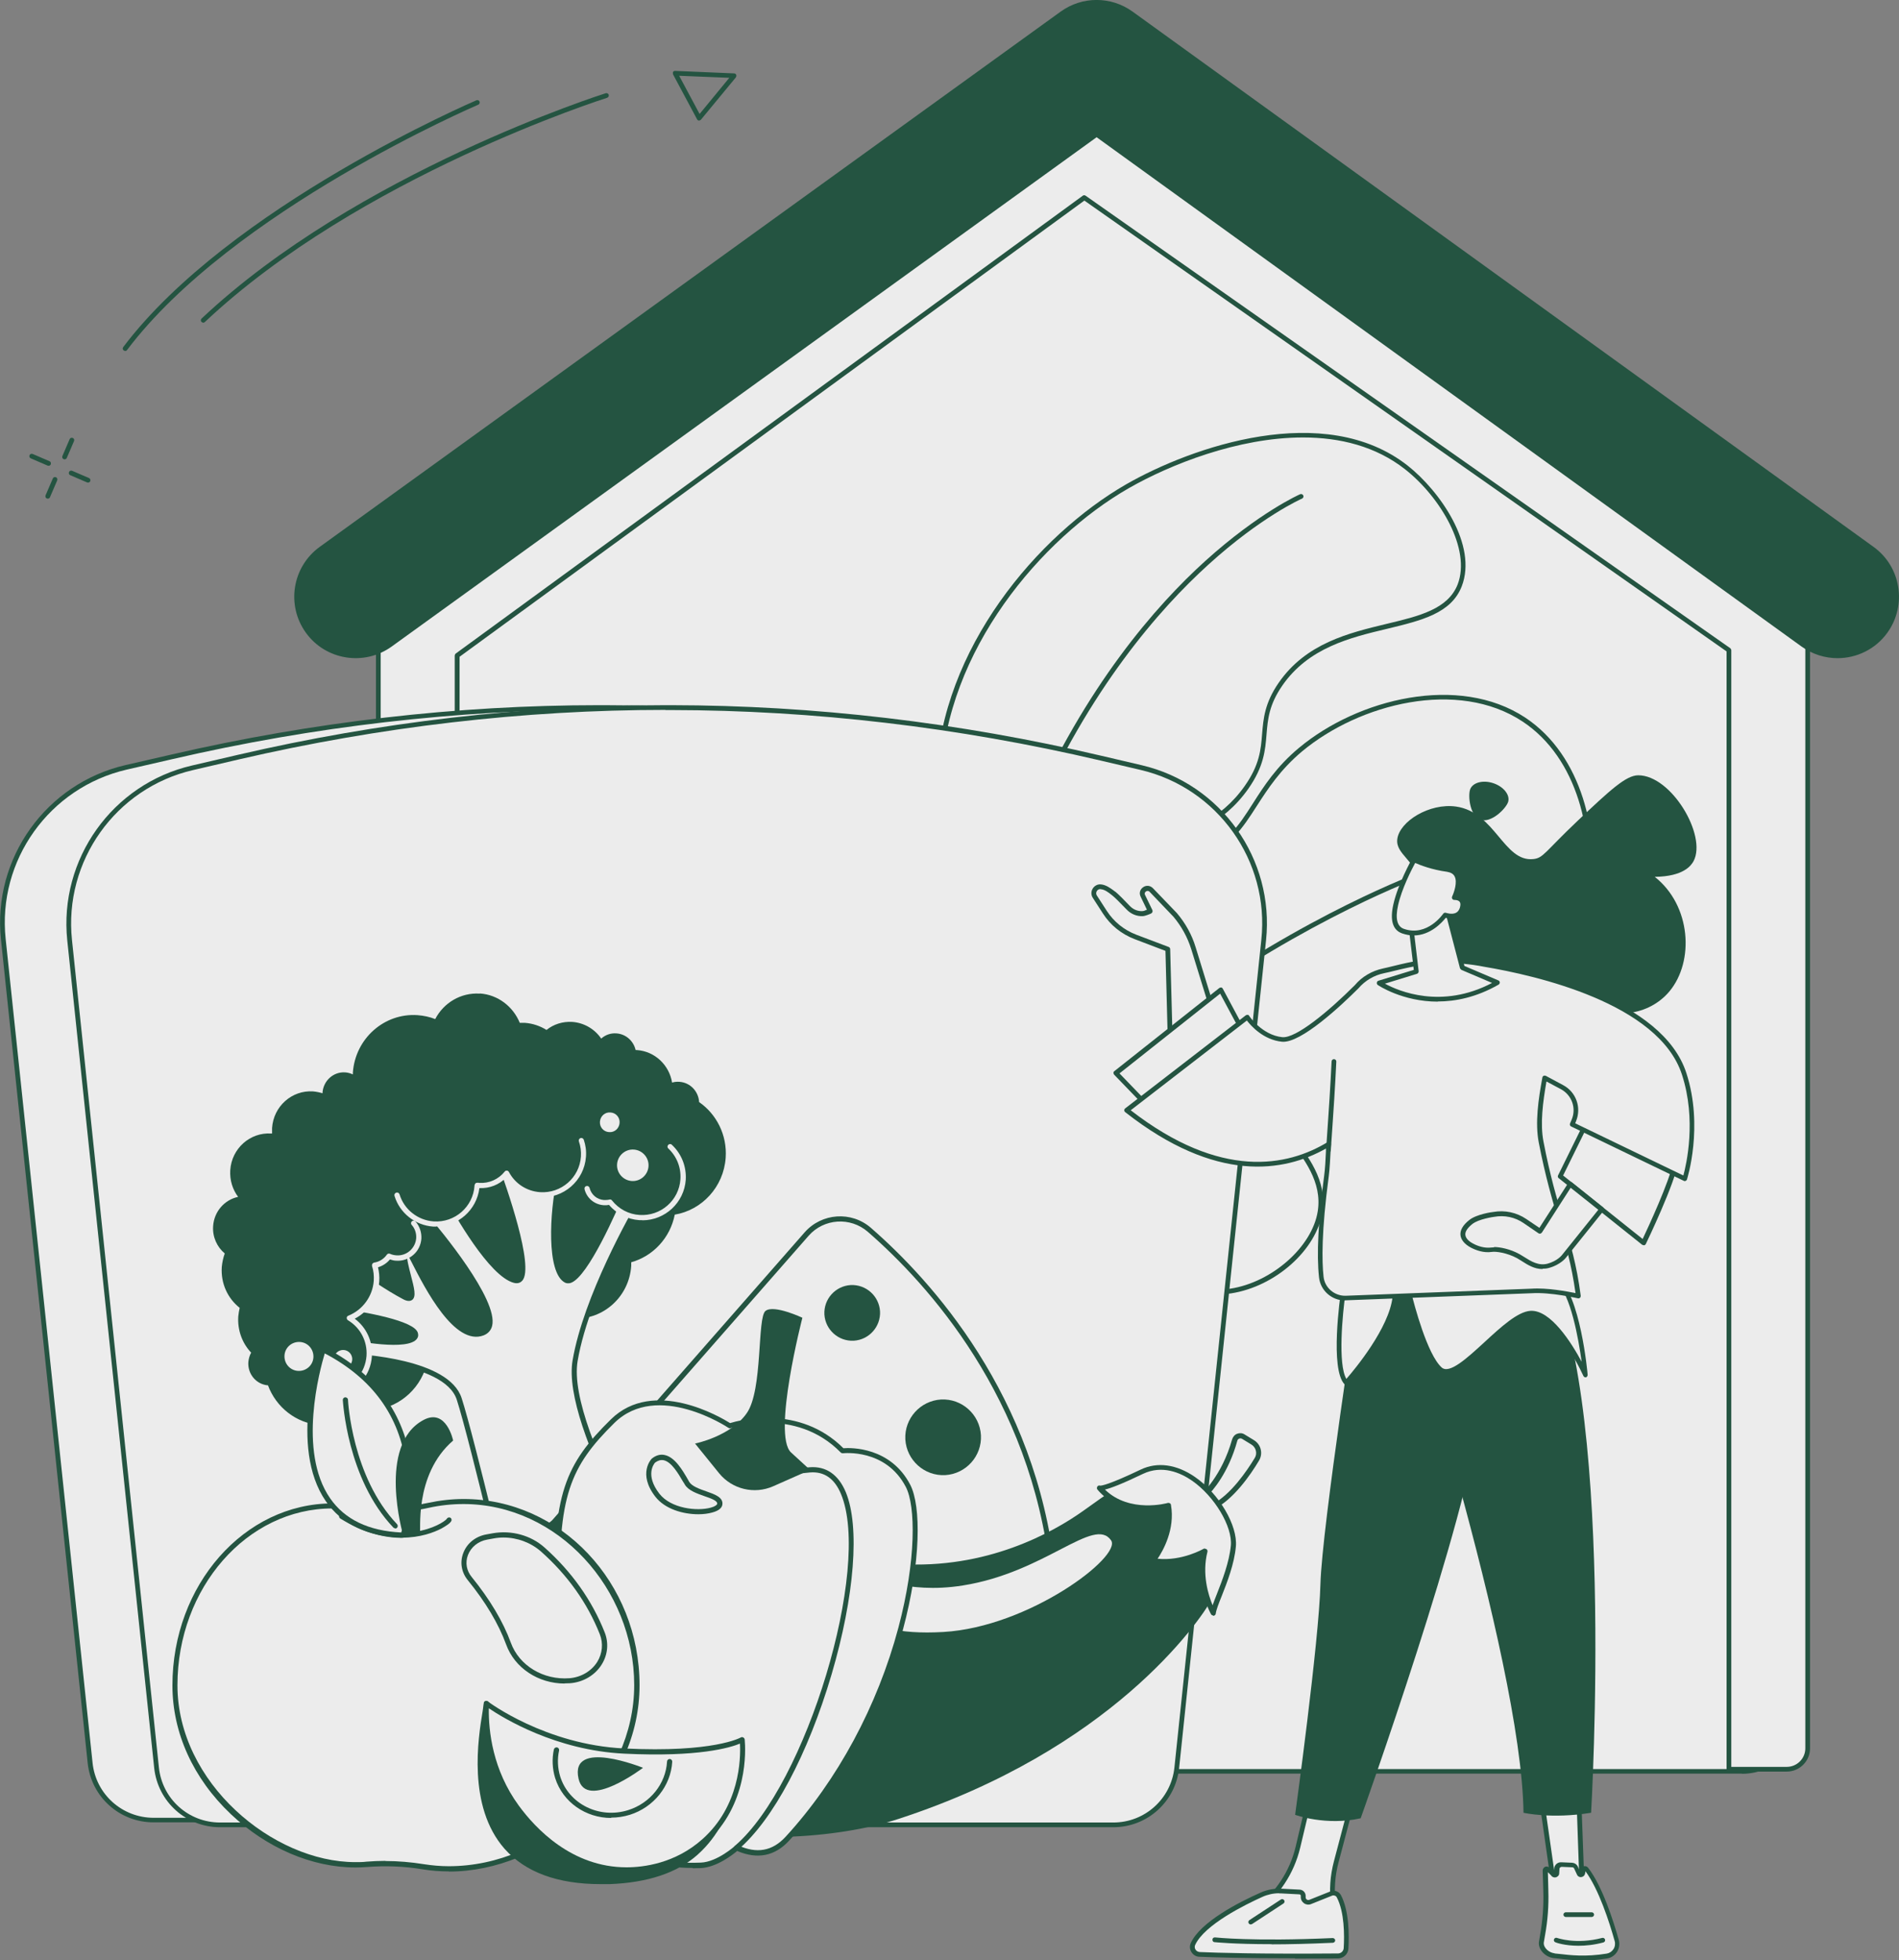 <?xml version="1.0" encoding="UTF-8"?> <svg xmlns="http://www.w3.org/2000/svg" id="Layer_1" viewBox="0 0 120.82 124.71"><rect x="0" y="0" width="120.82" height="124.71" fill="#808080" stroke="none"/><defs><style>.cls-1{fill:#ececec;}.cls-2{fill:#245441;}</style></defs><g id="Keep_a_healthy_diet"><path class="cls-2" d="m3.09,29.63s-.04,0-.06-.01l-1.07-.46c-.08-.03-.11-.12-.08-.2.03-.08.12-.11.2-.08l1.07.46c.08.03.11.12.08.2-.02.06-.08.09-.14.09Z"></path><path class="cls-2" d="m5.6,30.7s-.04,0-.06-.01l-1.07-.46c-.08-.03-.11-.12-.08-.2.03-.08.12-.11.2-.08l1.07.46c.08.03.11.12.08.2-.02.06-.08.09-.14.09Z"></path><path class="cls-2" d="m3.04,31.72s-.04,0-.06-.01c-.08-.03-.11-.12-.08-.2l.46-1.07c.03-.08.12-.11.2-.08.08.03.11.12.08.2l-.46,1.07c-.02.06-.08.09-.14.09Z"></path><path class="cls-2" d="m4.11,29.22s-.04,0-.06-.01c-.08-.03-.11-.12-.08-.2l.46-1.07c.03-.08.12-.11.2-.08s.11.12.08.2l-.46,1.07c-.02.06-.08.09-.14.09Z"></path><path class="cls-2" d="m12.93,20.53s-.08-.02-.11-.05c-.06-.06-.05-.16,0-.21,9.88-9.31,25.56-14.29,25.72-14.34.08-.02.16.02.19.1.02.08-.02.16-.1.19-.16.05-15.77,5.01-25.6,14.27-.03.03-.07.04-.1.04Z"></path><path class="cls-2" d="m7.96,22.32s-.06,0-.09-.03c-.07-.05-.08-.14-.03-.21C14.6,13.13,30.15,6.45,30.31,6.38c.08-.03.17,0,.2.08.03.08,0,.16-.08.2-.16.07-15.63,6.71-22.35,15.61-.03.04-.07.06-.12.06Z"></path><path class="cls-2" d="m44.48,7.67s0,0-.01,0c-.05,0-.09-.03-.12-.08l-1.53-2.86s-.02-.11,0-.15c.03-.05.08-.07.13-.07l3.76.16c.06,0,.11.04.13.09.02.05.01.11-.02.16l-2.23,2.7s-.07.05-.12.05Zm-1.27-2.85l1.3,2.43,1.89-2.3-3.19-.13Z"></path><path class="cls-1" d="m110.83,112.68H26.76c-1.48,0-2.69-1.27-2.69-2.84V35.1L69.75,6.54l44.99,28.55v73.46c0,2.28-1.75,4.13-3.91,4.13Z"></path><path class="cls-2" d="m110.83,112.83H26.76c-1.56,0-2.84-1.34-2.84-2.99V35.1c0-.05.03-.1.07-.13L69.67,6.42s.11-.03.16,0l44.99,28.55s.07.08.07.13v73.46c0,2.36-1.82,4.28-4.06,4.28ZM24.23,35.18v74.67c0,1.48,1.14,2.69,2.54,2.69h84.06c2.07,0,3.76-1.79,3.76-3.98V35.18L69.75,6.72l-45.52,28.46Z"></path><path class="cls-1" d="m112.53,34.86l.37-1.27L68.2,5.68l-39.43,29.47h-4.7v76.41h5.01V41.7l39.9-29.13,41.02,28.79v71.18h3.68c.74,0,1.33-.6,1.33-1.33V34.86h-2.49Z"></path><path class="cls-2" d="m113.68,112.7h-3.68c-.08,0-.15-.07-.15-.15V41.44l-40.86-28.68-39.75,29.02v69.77c0,.08-.07.15-.15.15h-5.01c-.08,0-.15-.07-.15-.15V35.14c0-.08.07-.15.15-.15h4.65L68.11,5.56s.12-.04.17,0l44.69,27.91c.06.04.08.1.06.17l-.31,1.08h2.29c.08,0,.15.07.15.15v76.35c0,.82-.67,1.48-1.48,1.48Zm-3.53-.3h3.53c.65,0,1.18-.53,1.18-1.18V35.01h-2.34s-.09-.02-.12-.06c-.03-.04-.04-.09-.02-.13l.34-1.16L68.21,5.86l-39.35,29.4s-.06.03-.09.03h-4.55v76.1h4.71V41.7s.02-.09.06-.12l39.9-29.13c.05-.04.12-.04.18,0l41.02,28.79s.06.07.06.12v71.03Z"></path><path class="cls-2" d="m116.91,41.87c-.79,0-1.59-.24-2.29-.74L69.77,8.73,24.92,41.13c-1.75,1.26-4.2.87-5.46-.88-1.26-1.75-.87-4.19.88-5.46L67.48.74c1.37-.99,3.21-.99,4.58,0l47.14,34.05c1.75,1.26,2.14,3.71.88,5.46-.76,1.06-1.96,1.62-3.17,1.62Z"></path><path class="cls-2" d="m53.24,94.96c-.07,0-.13-.04-.14-.11-.86-2.99-3.5-13.2-1.11-19.07.36-.89.91-2.23,2.27-3.24,1.48-1.09,2.9-1,4.15-.92,1.05.07,2.05.13,2.98-.49,1.28-.87,1.36-2.3,1.47-4.28.12-2.13.27-4.77,2.01-7.8.83-1.44,2.08-3.61,4.56-4.56,1.47-.57,2.58-.38,3.65-.21.93.15,1.9.31,3.12-.03,1.84-.52,2.58-1.68,3.52-3.15.7-1.1,1.5-2.34,2.92-3.52,3.76-3.14,10.17-4.72,14.4-1.93,3.65,2.42,4.73,7.44,4.18,11.35-.79,5.64-5.13,9.34-8.6,10.8-3,1.26-5.92,1.13-8.06,1.04-1.84-.08-3.18-.14-3.55.69-.34.75.36,1.64,1.17,2.67,1.01,1.29,2.27,2.9,1.96,4.89-.38,2.42-2.98,4.75-5.82,5.19-1.92.3-3.32-.41-4.55-1.04-1.09-.55-2.03-1.03-3.02-.6-1.23.53-1.5,1.94-1.83,3.74-.26,1.39-.55,2.96-1.38,4.42-2.02,3.56-6.82,5.64-14.28,6.17,0,0,0,0-.01,0Zm4.11-23.08c-.93,0-1.9.16-2.91.91-1.3.96-1.82,2.25-2.17,3.11-2.38,5.83.41,16.39,1.08,18.76,7.28-.54,11.96-2.56,13.92-6.01.8-1.42,1.09-2.96,1.35-4.33.34-1.81.63-3.36,2.01-3.96,1.13-.48,2.12.02,3.28.61,1.19.61,2.55,1.29,4.37,1.01,2.66-.41,5.21-2.67,5.56-4.93.29-1.86-.88-3.35-1.9-4.66-.87-1.11-1.62-2.07-1.21-2.98.46-1.01,1.88-.95,3.84-.87,2.11.09,5,.22,7.93-1.01,3.4-1.43,7.64-5.05,8.42-10.57.54-3.82-.51-8.72-4.05-11.06-4.11-2.72-10.36-1.16-14.04,1.91-1.38,1.16-2.17,2.38-2.86,3.45-.94,1.46-1.75,2.73-3.69,3.28-1.29.37-2.28.2-3.25.04-1.08-.18-2.1-.35-3.49.19-2.38.92-3.6,3.03-4.41,4.43-1.71,2.96-1.86,5.57-1.97,7.66-.11,1.99-.2,3.56-1.6,4.51-1.01.68-2.06.61-3.17.54-.34-.02-.69-.04-1.04-.04Z"></path><path class="cls-2" d="m53.23,93.57s-.03,0-.04,0c-.08-.02-.12-.11-.1-.19,1.9-6.26,5.05-12.16,9.35-17.51,3.44-4.28,7.62-8.23,12.43-11.74,8.19-5.98,15.46-8.64,15.53-8.66.08-.03.16.01.19.09s-.01.16-.09.19c-.07.03-7.31,2.67-15.46,8.63-7.52,5.49-17.38,14.99-21.66,29.09-.02.06-.08.11-.14.11Z"></path><path class="cls-2" d="m59.35,97.31c-.06,0-.11-.03-.14-.09-3.6-8.14-5.64-14.88-6.07-20.04-.34-4.09.34-7.31,2.01-9.55.13-.18.29-.37.47-.6.95-1.19,2.53-3.18,3.53-6.23,1.02-3.1.81-5.29.59-7.61-.11-1.16-.23-2.37-.18-3.7.31-8.24,6.48-15.45,12.09-18.68,4.17-2.39,12.63-5.34,17.91-1.19,2.04,1.61,4.46,5.05,3.44,7.68-.67,1.72-2.55,2.17-4.74,2.7-2.35.56-5.01,1.2-6.68,3.62-.84,1.22-.92,2.13-1,3.1-.08,1.01-.17,2.05-1.16,3.46-1.6,2.27-3.75,3-5.65,3.64-1.69.57-3.02,1.02-3.48,2.38-.46,1.36.35,2.47,1.29,3.77.96,1.32,2.05,2.82,1.71,4.8-.37,2.18-2.13,3.42-3.82,4.61-1.72,1.21-3.34,2.36-3.46,4.37-.07,1.17.4,1.81.95,2.55.54.73,1.16,1.56,1.23,3.03.1,2.15-1.03,3.53-2.59,5.44-1.03,1.26-2.21,2.7-3.36,4.74-1.58,2.78-2.27,5.45-2.75,7.7-.01.06-.07.11-.13.12,0,0-.01,0-.02,0Zm23.55-69.48c-4.14,0-8.47,1.73-11.09,3.23-5.54,3.18-11.64,10.31-11.94,18.43-.05,1.31.06,2.5.17,3.66.22,2.35.44,4.58-.6,7.74-1.02,3.1-2.62,5.12-3.58,6.33-.18.23-.33.42-.46.59-1.63,2.19-2.29,5.33-1.96,9.35.41,5.04,2.38,11.6,5.86,19.52.48-2.17,1.19-4.7,2.68-7.33,1.17-2.06,2.35-3.51,3.39-4.78,1.52-1.86,2.62-3.2,2.53-5.23-.06-1.38-.63-2.14-1.17-2.87-.56-.75-1.09-1.47-1.01-2.75.13-2.16,1.89-3.4,3.59-4.6,1.65-1.16,3.35-2.37,3.7-4.42.32-1.85-.68-3.23-1.65-4.57-.95-1.3-1.84-2.53-1.33-4.04.51-1.51,1.97-2,3.67-2.57,1.86-.62,3.96-1.33,5.5-3.53.94-1.34,1.02-2.3,1.1-3.31.08-.96.16-1.95,1.05-3.24,1.74-2.52,4.46-3.17,6.86-3.75,2.1-.5,3.91-.94,4.53-2.51.86-2.23-1.07-5.54-3.35-7.33-1.86-1.46-4.14-2.02-6.48-2.02Z"></path><path class="cls-2" d="m59.15,95.48c-.08,0-.14-.06-.15-.14-.61-8.15-.24-16.39,1.1-24.49,1.17-7.03,3.02-13.59,5.36-18.96,3.6-8.25,8.09-13.37,11.23-16.21,3.41-3.08,6-4.23,6.03-4.24.08-.03.16,0,.2.08.03.08,0,.16-.08.2-.03.01-2.59,1.14-5.96,4.2-3.11,2.82-7.57,7.9-11.14,16.1-5.18,11.88-7.59,28.07-6.44,43.3,0,.08-.06.16-.14.16,0,0,0,0-.01,0Z"></path><path class="cls-1" d="m9.77,115.78h56.83c2.08,0,3.82-1.56,4.04-3.62l5.53-52.44c.54-5.08-2.81-9.75-7.8-10.92l-2.56-.6c-8.97-2.09-18.15-3.19-27.36-3.2-.12,0-.23,0-.35,0-9.15,0-18.26,1.08-27.17,3.14l-2.92.67C3.02,49.98-.33,54.66.21,59.74l5.53,52.42c.22,2.06,1.96,3.62,4.04,3.62Z"></path><path class="cls-2" d="m66.61,115.93H9.77c-2.16,0-3.96-1.62-4.19-3.76L.06,59.76c-.54-5.15,2.87-9.92,7.93-11.09l2.92-.67c9-2.08,18.16-3.14,27.21-3.14h.35c9.1.01,18.31,1.09,27.39,3.21l2.56.6c5.05,1.18,8.45,5.94,7.91,11.08l-5.53,52.44c-.23,2.14-2.03,3.76-4.19,3.76Zm-28.49-70.78c-9.03,0-18.16,1.06-27.14,3.14l-2.92.67C3.14,50.1-.17,54.73.36,59.73l5.53,52.42c.21,1.99,1.88,3.49,3.89,3.49h56.83c2.01,0,3.68-1.5,3.89-3.49l5.53-52.44c.53-4.99-2.78-9.61-7.68-10.76l-2.56-.6c-9.05-2.11-18.25-3.19-27.32-3.2h-.35Z"></path><path class="cls-1" d="m14,116.09h56.83c2.08,0,3.82-1.57,4.04-3.64l5.53-52.66c.54-5.1-2.81-9.8-7.8-10.96l-2.56-.6c-8.97-2.1-18.15-3.2-27.36-3.22-.12,0-.23,0-.35,0-9.15,0-18.26,1.09-27.17,3.15l-2.92.68c-5,1.16-8.35,5.86-7.82,10.97l5.53,52.64c.22,2.07,1.96,3.64,4.04,3.64Z"></path><path class="cls-2" d="m70.83,116.24H14c-2.16,0-3.96-1.62-4.19-3.77l-5.53-52.64c-.54-5.17,2.87-9.96,7.93-11.13l2.92-.68c9-2.09,18.16-3.15,27.21-3.16h.35c9.1.01,18.31,1.09,27.39,3.22l2.56.6c5.05,1.18,8.45,5.97,7.91,11.13l-5.53,52.66c-.23,2.15-2.03,3.77-4.19,3.77Zm-28.49-71.08c-9.03,0-18.16,1.07-27.14,3.15l-2.92.68c-4.92,1.14-8.23,5.79-7.7,10.81l5.53,52.64c.21,2,1.88,3.5,3.89,3.5h56.83c2.01,0,3.68-1.51,3.89-3.5l5.53-52.66c.53-5.01-2.78-9.65-7.68-10.8l-2.56-.6c-9.05-2.12-18.25-3.2-27.32-3.21h-.35Z"></path><path class="cls-2" d="m30.53,63.21c-1.21-.08-2.31.59-2.84,1.62-.35-.14-.73-.22-1.12-.25-2.12-.15-3.97,1.49-4.12,3.66,0,.04,0,.07,0,.11-.15-.07-.32-.12-.49-.13-.74-.05-1.38.52-1.44,1.28,0,.02,0,.03,0,.05-.19-.06-.39-.1-.6-.12-1.35-.09-2.52.95-2.61,2.33,0,.12,0,.24,0,.35-.02,0-.03,0-.05,0-1.35-.09-2.52.95-2.61,2.33-.04.64.15,1.23.5,1.7-.86.18-1.53.93-1.59,1.86-.05.69.25,1.33.74,1.74-.1.27-.16.56-.19.86-.07,1.05.38,2,1.14,2.6-.04.17-.07.35-.09.54-.06.89.26,1.72.82,2.31-.1.17-.16.39-.18.6-.05.76.5,1.42,1.25,1.48,0,0,0,0,0,0,.51,1.38,1.79,2.43,3.35,2.53,1.05.07,2.03-.3,2.77-.95,1.74.11,3.29-.98,3.87-2.57,2.47-.45,6.66-1.43,9.5-3.26,1.88.06,3.49-1.41,3.62-3.35,0-.08,0-.16,0-.23,1.39-.39,2.48-1.55,2.77-3.03,1.73-.29,3.11-1.76,3.24-3.62.1-1.45-.59-2.78-1.69-3.54-.04-.68-.56-1.24-1.25-1.29-.16-.01-.32,0-.47.05-.18-1.11-1.09-1.99-2.24-2.07-.03,0-.05,0-.08,0-.13-.57-.61-1.02-1.22-1.06-.37-.03-.71.1-.97.33-.41-.6-1.07-1-1.83-1.06-.62-.04-1.2.15-1.65.51-.4-.25-.86-.41-1.36-.45-.11,0-.23,0-.34,0-.42-1.03-1.38-1.79-2.54-1.87Z"></path><path class="cls-1" d="m21.88,86.26s6.48.14,7.33,2.73c.85,2.59,3.79,15.1,3.79,15.1l10.73-.72s-7.93-12.19-7.15-16.81c.79-4.62,4.45-10.62,4.45-10.62l-1.48-.1s-2.56,6.17-3.56,5.6c-1.01-.57-.91-4.2-.39-6.49-1.57-.9-4.15-1.03-4.15-1.03,0,0,2.99,7.96,1.28,7.53s-4.37-5.53-4.37-5.53l-1.31,1.44s5.76,6.63,3.65,7.43c-2.11.8-4.46-4.95-4.8-5.34-.76.32,1.16,3.77-.21,3.05-1.37-.73-2.68-1.71-2.68-1.71l-1.81,2.57s5.44.69,5.22,1.63c-.22.93-4.7,0-4.7,0l.16,1.29Z"></path><path class="cls-2" d="m33,104.26c-.08,0-.14-.05-.16-.13-.03-.12-2.95-12.54-3.78-15.09-.8-2.45-7.11-2.61-7.18-2.61-.08,0-.15-.06-.16-.14l-.16-1.29c0-.05.01-.11.05-.14.04-.04.09-.05.15-.04,2.08.44,4.39.61,4.5.13,0-.01,0-.04-.03-.09-.39-.56-3.23-1.1-5.05-1.34-.06,0-.11-.04-.13-.1-.02-.05-.02-.11.02-.16l1.81-2.57s.07-.06.11-.07c.04,0,.09,0,.12.03.01,0,1.31.99,2.66,1.7.19.1.25.08.25.08.1-.1-.09-.81-.2-1.23-.23-.88-.46-1.7.03-1.9.07-.03.14,0,.19.04.08.09.19.31.42.76.79,1.54,2.63,5.13,4.19,4.53.18-.07.29-.19.33-.37.34-1.36-2.81-5.37-4.05-6.8-.05-.06-.05-.16,0-.22l1.31-1.44s.09-.06.14-.05c.05,0,.1.04.12.09.03.05,2.64,5.03,4.26,5.44.12.03.17,0,.2-.04.54-.61-.74-4.78-1.67-7.27-.02-.05-.01-.11.02-.15.03-.04.09-.07.14-.07.11,0,2.64.14,4.23,1.05.06.04.1.11.08.18-.56,2.44-.53,5.83.31,6.31.02.01.06.03.13,0,.87-.3,2.6-4.09,3.2-5.53.03-.07.09-.1.16-.1l1.48.1c.06,0,.11.04.13.09.03.05.02.11,0,.16-.04.06-3.65,6.04-4.42,10.57-.77,4.5,7.04,16.57,7.12,16.69.03.05.04.11,0,.16-.03.05-.08.09-.14.09l-10.73.72s0,0-.01,0Zm-10.97-18.16c.99.04,6.53.35,7.34,2.84.79,2.42,3.44,13.61,3.76,14.98l10.32-.69c-1.13-1.77-7.76-12.36-7.02-16.69.7-4.08,3.65-9.3,4.33-10.45l-1.09-.08c-.37.89-2.24,5.22-3.35,5.6-.18.06-.32.02-.4-.03-1.16-.65-.95-4.48-.49-6.55-1.24-.66-3.06-.87-3.72-.93.48,1.31,2.31,6.49,1.52,7.37-.09.1-.25.21-.53.14-1.58-.4-3.83-4.42-4.36-5.4l-1.06,1.16c.67.79,4.45,5.3,4.03,6.98-.07.28-.26.49-.54.6-1.84.7-3.71-2.94-4.6-4.69-.1-.2-.2-.38-.27-.52-.05.29.13.95.24,1.38.22.84.35,1.36.09,1.57-.21.16-.51,0-.6-.05-1.11-.59-2.19-1.36-2.56-1.63l-1.56,2.21c1.06.15,4.48.67,5.01,1.44.1.14.09.27.08.35-.23.95-3.38.42-4.66.16l.11.92Z"></path><path class="cls-2" d="m24.18,77.92c-.14-.07-.3-.11-.47-.12-.65-.04-1.22.38-1.38.98-.29-.13-.61-.22-.95-.24-1.52-.1-2.83,1.04-2.93,2.55-.08,1.1.5,2.08,1.4,2.59-.87.37-1.5,1.21-1.57,2.21-.09,1.32.82,2.47,2.08,2.73.22.35.6.59,1.04.62.74.05,1.38-.51,1.43-1.25,0-.07,0-.14,0-.2.37-.42.61-.95.65-1.55.07-1.01-.45-1.93-1.26-2.42.95-.38,1.65-1.28,1.73-2.37.02-.35-.02-.69-.12-1,.38-.06.7-.27.91-.57.14.07.3.11.47.12.74.05,1.38-.51,1.43-1.25s-.51-1.38-1.25-1.43c-.49-.03-.94.2-1.2.58Z"></path><path class="cls-1" d="m21.49,89.42s-.07,0-.11,0c-.09,0-.16-.08-.15-.18,0-.09.09-.16.18-.15.65.05,1.21-.45,1.26-1.09,0-.06,0-.12,0-.18,0-.04.01-.09.04-.12.36-.41.57-.91.61-1.45.06-.92-.39-1.79-1.18-2.26-.05-.03-.08-.09-.08-.15,0-.06.04-.12.1-.14.92-.37,1.55-1.24,1.62-2.22.02-.32-.01-.64-.11-.94-.01-.05,0-.1.02-.14.03-.04.07-.07.12-.08.32-.05.61-.23.8-.5.05-.07.13-.09.2-.06.13.06.27.09.41.1.65.05,1.21-.45,1.26-1.09.02-.31-.08-.62-.29-.85-.06-.07-.05-.17.02-.23s.17-.05.23.02c.26.3.39.69.37,1.09-.03.4-.21.77-.51,1.03-.3.26-.69.4-1.09.37-.14,0-.27-.04-.4-.08-.2.24-.46.41-.76.5.07.29.1.59.08.89-.07,1.01-.67,1.92-1.56,2.38.75.56,1.16,1.46,1.09,2.4-.04.59-.26,1.14-.65,1.59,0,.05,0,.1,0,.15-.03.4-.21.77-.51,1.03-.28.24-.62.37-.99.37Z"></path><path class="cls-2" d="m38.35,74.09c-.55.07-.99.52-1.03,1.09-.04.65.45,1.22,1.1,1.26.14,0,.27,0,.39-.04.44.56,1.1.93,1.87.99,1.44.1,2.68-.98,2.78-2.42.1-1.44-.98-2.68-2.42-2.78-1.26-.09-2.37.73-2.69,1.9Z"></path><path class="cls-1" d="m40.86,77.62c-.06,0-.13,0-.19,0-.74-.05-1.44-.4-1.92-.97-.11.02-.23.03-.34.02-.59-.04-1.08-.45-1.22-1.02-.02-.09.03-.18.12-.2.09-.02.18.03.2.12.11.43.47.74.92.77.11,0,.23,0,.34-.03.06-.02.13,0,.17.06.43.54,1.06.88,1.75.92,1.34.09,2.51-.92,2.6-2.27.05-.74-.23-1.45-.77-1.96-.07-.06-.07-.17,0-.23.06-.07.17-.07.23,0,.61.57.93,1.38.88,2.22-.1,1.46-1.32,2.58-2.76,2.58Z"></path><path class="cls-2" d="m32.36,72.13c-.35-.46-.89-.78-1.51-.82-.99-.07-1.87.58-2.13,1.5-.22-.08-.45-.13-.69-.14-1.44-.1-2.68.98-2.78,2.42-.1,1.44.98,2.68,2.42,2.78,1.44.1,2.68-.98,2.78-2.42,0,0,0-.02,0-.03.04,0,.08,0,.11.01.71.05,1.36-.27,1.76-.79.41.76,1.19,1.31,2.12,1.37,1.44.1,2.68-.98,2.78-2.42.1-1.44-.98-2.68-2.42-2.78-1.04-.07-1.97.47-2.45,1.32Z"></path><path class="cls-1" d="m27.75,78.03c-.06,0-.13,0-.19,0-1.14-.08-2.13-.86-2.46-1.95-.03-.09.02-.18.11-.21.09-.03.18.02.21.11.29.96,1.16,1.65,2.17,1.72,1.34.09,2.51-.92,2.6-2.27v-.03s.03-.09.06-.12c.03-.03.08-.04.13-.04.03,0,.07,0,.11.01.63.04,1.23-.23,1.62-.72.03-.04.09-.07.14-.06.06,0,.1.04.13.09.4.75,1.14,1.22,1.98,1.28,1.34.09,2.51-.92,2.6-2.27.02-.33-.02-.65-.13-.96-.03-.09.02-.18.1-.21.09-.03.18.02.21.1.12.35.17.72.14,1.09-.11,1.52-1.43,2.67-2.95,2.57-.88-.06-1.66-.52-2.13-1.25-.44.46-1.06.7-1.7.67-.17,1.39-1.35,2.44-2.75,2.44Z"></path><path class="cls-1" d="m40.33,73.13c.55.04.97.52.93,1.07-.04.55-.52.97-1.07.93-.55-.04-.97-.52-.93-1.07.04-.55.52-.97,1.07-.93Z"></path><path class="cls-1" d="m38.84,70.77c.35.02.61.32.58.67s-.32.61-.67.58c-.35-.02-.61-.32-.58-.67s.32-.61.67-.58Z"></path><path class="cls-1" d="m19.08,85.37c.51.03.89.47.86.98-.03.51-.47.89-.98.86-.51-.03-.89-.47-.86-.98.03-.51.47-.89.98-.86Z"></path><path class="cls-1" d="m21.87,85.88c.32.02.56.3.54.62s-.3.56-.62.54-.56-.3-.54-.62c.02-.32.3-.56.62-.54Z"></path><ellipse class="cls-1" cx="38.45" cy="103.99" rx="3.29" ry="5.48" transform="translate(-67.94 135.2) rotate(-86.06)"></ellipse><path class="cls-2" d="m38.85,107.46c-.21,0-.42,0-.64-.02-3.1-.21-5.52-1.93-5.39-3.83.13-1.9,2.76-3.27,5.87-3.06,3.1.21,5.52,1.93,5.39,3.83-.12,1.77-2.41,3.08-5.23,3.08Zm-.81-6.61c-2.64,0-4.79,1.18-4.9,2.77-.12,1.72,2.16,3.28,5.09,3.48,2.92.2,5.4-1.03,5.52-2.75.12-1.72-2.16-3.28-5.09-3.48-.21-.01-.42-.02-.62-.02Z"></path><path class="cls-2" d="m41.71,106.25c-.06,0-.12-.03-.15-.09-.04-.08,0-.18.07-.22.71-.36,1.12-.84,1.15-1.37.08-1.2-1.73-2.31-4.03-2.47-.81-.06-1.6.01-2.3.2-.09.02-.18-.03-.2-.12-.02-.09.03-.18.12-.2.73-.19,1.56-.27,2.41-.21,2.53.17,4.44,1.41,4.34,2.82-.04.65-.52,1.23-1.33,1.64-.02.01-.05.02-.07.02Z"></path><path class="cls-2" d="m34.33,104.68c-.07,0-.13-.04-.16-.11-.07-.2-.1-.4-.08-.6.02-.33.16-.64.4-.93.06-.07.16-.08.23-.02.07.06.08.16.02.23-.19.23-.3.48-.32.74-.01.16.01.32.07.47.03.09-.02.18-.1.21-.02,0-.04,0-.05,0Z"></path><path class="cls-1" d="m29.21,103.7l22.1-25.2c1.03-1.17,2.81-1.29,3.99-.27,3.6,3.13,10.42,10.45,11.66,21.72.17,1.58-.98,3-2.57,3.14l-33.97,3.01c-1.3.12-2.08-1.41-1.22-2.4Z"></path><path class="cls-2" d="m30.29,106.27c-.61,0-1.15-.33-1.43-.88-.3-.6-.22-1.29.23-1.79l22.1-25.2c1.09-1.24,2.98-1.37,4.22-.29,3.85,3.35,10.49,10.64,11.72,21.83.09.81-.15,1.6-.66,2.23-.52.63-1.25,1.01-2.05,1.09l-33.97,3.01c-.05,0-.1,0-.15,0Zm-.95-2.46c-.35.4-.42.95-.18,1.43.24.48.72.74,1.26.7l33.97-3.01c.72-.06,1.37-.41,1.83-.97.46-.56.67-1.27.59-1.99-1.22-11.08-7.79-18.3-11.6-21.61-1.11-.96-2.79-.85-3.76.25l-22.1,25.2Z"></path><path class="cls-2" d="m62.41,91.3c.07,1.33-.95,2.46-2.27,2.54-1.33.07-2.46-.95-2.54-2.27-.07-1.33.95-2.46,2.27-2.54,1.33-.07,2.46.95,2.54,2.27Z"></path><path class="cls-2" d="m55.99,83.42c.05.98-.7,1.81-1.67,1.87-.98.05-1.81-.7-1.87-1.67-.05-.98.7-1.81,1.67-1.87.98-.05,1.81.7,1.87,1.67Z"></path><path class="cls-1" d="m53.96,93.65c.04.66-.47,1.23-1.14,1.27-.66.04-1.23-.47-1.27-1.14-.04-.66.47-1.23,1.14-1.27.66-.04,1.23.47,1.27,1.14Z"></path><path class="cls-1" d="m44.72,91.92c1.09-.76,2.59-.48,3.35.61.76,1.09.48,2.59-.61,3.35-1.09.76-2.59.48-3.35-.61-.76-1.09-.48-2.59.61-3.35Z"></path><path class="cls-1" d="m37.69,97.65c.55-.38,1.3-.24,1.68.3.38.55.24,1.3-.3,1.68-.55.38-1.3.24-1.68-.3-.38-.55-.24-1.3.3-1.68Z"></path><path class="cls-2" d="m74.4,94.27c-2.53-.86-4.07,1-6.33,2.41-2.49,1.56-7.12,3.63-13.01,2.55-9.01-1.66-7.53-3.63-13.51-4.26-3.87-.41-11.06,2.34-10.18,10.98,1.14,11.2,17.87,12.35,25.8,9.76,13.47-4.4,19.08-12.42,19.98-14.05,1.84-3.31-.26-6.55-2.74-7.39Z"></path><path class="cls-1" d="m79.1,91.39l.59.36c.38.22.5.71.28,1.09-.55.91-1.62,2.47-2.84,3.04l-.58-.7s1.33-1.15,2-3.56c.07-.24.34-.35.55-.22Z"></path><path class="cls-2" d="m77.13,96.04s-.1-.02-.13-.06l-.58-.7c-.06-.07-.05-.17.02-.23.01-.01,1.3-1.16,1.95-3.48.05-.16.16-.3.32-.36.16-.06.33-.05.47.04l.59.36c.22.13.38.34.44.59.06.25.02.5-.11.72-.54.91-1.65,2.51-2.91,3.11-.02.01-.05.02-.07.02Zm-.35-.85l.39.48c1.14-.6,2.15-2.08,2.66-2.92.09-.14.11-.31.07-.47-.04-.16-.14-.3-.29-.39l-.59-.36c-.06-.03-.12-.04-.18-.01-.06.02-.11.08-.12.14-.56,2.04-1.58,3.19-1.93,3.53Z"></path><path class="cls-1" d="m69.96,94.65s.2.16,2.69-1.03c2.84-1.36,6,2.67,5.82,4.72-.15,1.71-1.17,3.56-1.28,4.27,0,0-1.05-1.86-.53-3.92,0,0-1.55.92-3.29.62,0,0,1.31-1.63.98-3.52,0,0-2.74.79-4.39-1.14Z"></path><path class="cls-2" d="m77.19,102.77c-.06,0-.11-.03-.14-.08-.04-.07-.96-1.74-.62-3.69-.55.26-1.76.7-3.09.47-.06,0-.11-.05-.13-.1-.02-.05-.01-.12.03-.16.01-.02,1.18-1.5.97-3.21-.66.14-2.93.46-4.38-1.23-.06-.06-.05-.16,0-.22.04-.05.11-.06.17-.04.08,0,.52-.04,2.57-1.02,1.06-.51,2.29-.34,3.46.47,1.53,1.06,2.72,3.08,2.6,4.42-.1,1.11-.56,2.29-.9,3.15-.19.47-.35.88-.38,1.12-.01.07-.06.12-.13.14,0,0-.02,0-.03,0Zm-.53-4.25s.07.01.1.03c.05.04.08.11.06.17-.36,1.42.06,2.76.33,3.4.07-.21.17-.46.28-.74.33-.84.78-2,.88-3.06.11-1.21-1.04-3.13-2.46-4.12-.75-.52-1.91-1.02-3.13-.44-1.35.65-2.05.91-2.42,1,1.57,1.53,3.98.86,4,.85.04-.01.09,0,.13.02.04.02.07.07.07.11.27,1.54-.5,2.9-.85,3.42,1.55.16,2.9-.62,2.92-.63.03-.02.06-.02.08-.02Zm-6.59-4s0,0,0,0c0,0,0,0,0,0Zm0,0s0,0,0,0c0,0,0,0,0,0Zm0,0s0,0,0,0c0,0,0,0,0,0Zm0,0s0,0,0,0c0,0,0,0,0,0Zm0,0s0,0,0,0c0,0,0,0,0,0Zm0,0s0,0,0,0c0,0,0,0,0,0Zm0,0s0,0,0,0c0,0,0,0,0,0Zm0,0s0,0,0,0c0,0,0,0,0,0Zm0,0s0,0,0,0c0,0,0,0,0,0Zm0,0s0,0,0,0c0,0,0,0,0,0Z"></path><path class="cls-1" d="m61.27,100.86c-3.81.6-5.38-.79-6.6-.02-1.21.77-.48,3.32,5.34,2.98,5.46-.31,11.39-4.81,10.68-5.83-1.08-1.56-4.17,2.04-9.43,2.87Z"></path><path class="cls-1" d="m44.59,118.66c-4.45.19-5.85-2.01-6.28-3.12-.11-.3-.42-.47-.74-.41-2.4.46-5.51-4.01-3.64-7.58,1.75-3.34,1.56-5.82,1.56-5.82-.21-6.55.62-8.51,3.48-11.32s7.45.29,7.45.29c0,0,4.15-1.49,7.17,1.59,0,0,2.82-.36,4.17,2.23s-.01,14.12-7.68,22.45c-.92,1-2.01,1.13-3.22.57,0,0-1.18,1.07-2.29,1.11Z"></path><path class="cls-2" d="m44.07,118.83c-4.21,0-5.54-2.25-5.91-3.24-.08-.22-.32-.35-.55-.3-1.03.2-2.24-.45-3.16-1.68-1.05-1.41-1.85-3.86-.66-6.13,1.71-3.25,1.54-5.7,1.54-5.73-.22-6.67.65-8.62,3.53-11.45,2.72-2.68,7-.14,7.59.23.59-.18,4.39-1.21,7.21,1.6.49-.04,3-.08,4.25,2.32,1.41,2.7-.08,14.36-7.7,22.64-.91.99-2.02,1.21-3.31.66-.29.25-1.31,1.04-2.31,1.09-.18,0-.35.01-.52.01Zm.52-.18h0,0Zm-6.89-3.71c.34,0,.64.2.77.53.46,1.2,1.86,3.2,6.12,3.02,1.04-.04,2.17-1.06,2.18-1.07.05-.04.12-.06.18-.03,1.2.55,2.19.37,3.03-.54,3.3-3.59,5.85-8.32,7.18-13.31,1.14-4.29,1.1-7.75.47-8.95-1.28-2.46-3.98-2.14-4-2.14-.05,0-.1-.01-.14-.05-2.91-2.96-6.96-1.56-7-1.55-.05.02-.1.01-.15-.02-.04-.03-4.52-2.99-7.25-.31-2.8,2.76-3.64,4.66-3.43,11.2,0,.1.17,2.55-1.58,5.9-1.12,2.13-.36,4.45.63,5.78.84,1.13,1.93,1.73,2.83,1.56.05-.01.11-.02.16-.02Z"></path><path class="cls-2" d="m46.87,117.71s-.09-.02-.13-.06c-.06-.07-.05-.17.02-.23,4.53-3.88,8.7-17.67,6.75-22.37-.41-.99-1.07-1.45-1.97-1.38-1.34.11-2.58.44-3.69.99-.08.04-.18,0-.22-.07-.04-.08,0-.18.07-.22,1.14-.57,2.42-.92,3.81-1.03,1.04-.08,1.83.46,2.3,1.58.91,2.19.56,6.63-.9,11.59-1.5,5.08-3.72,9.26-5.95,11.16-.03.03-.07.04-.11.04Z"></path><path class="cls-1" d="m41.57,92.92s-.82.82.25,2.2c1.07,1.38,3.89,1.2,3.98.57.08-.63-1.68-.64-2.09-1.34-.41-.7-1.17-2.2-2.14-1.43Z"></path><path class="cls-2" d="m44.43,96.33c-.96,0-2.11-.32-2.73-1.11-1.15-1.48-.25-2.41-.24-2.42,0,0,0,0,.01-.01.26-.21.54-.29.81-.23.66.13,1.15.98,1.48,1.55.03.06.06.11.09.16.17.28.65.45,1.08.6.54.19,1.09.38,1.03.84-.02.16-.15.38-.65.51-.25.07-.56.11-.88.11Zm-2.75-3.29c-.07.08-.65.79.27,1.98.74.95,2.4,1.13,3.27.89.27-.07.4-.18.41-.24.03-.2-.4-.35-.81-.49-.48-.17-1.03-.36-1.25-.74-.03-.05-.06-.11-.1-.16-.3-.51-.74-1.29-1.26-1.39-.18-.03-.35.02-.54.16Z"></path><path class="cls-2" d="m44.23,91.83s2.25-.45,3.28-1.93c1.04-1.48.65-6.11,1.2-6.51.54-.41,2.34.44,2.34.44,0,0-1.93,7.46-.72,8.57l1.21,1.11-2.35,1.04c-1.2.53-2.61.19-3.44-.83l-1.53-1.89Z"></path><path class="cls-1" d="m21.17,95.8c.44,0,.87.03,1.3.09,1.6.24,3.22.22,4.8-.13.73-.16,1.48-.24,2.25-.24,6.09,0,11.02,5.23,11.02,11.68s-5.88,11.68-11.97,11.68c-.56,0-1.1-.04-1.62-.13-1.19-.19-2.39-.25-3.59-.15-.24.02-.48.03-.73.03-5.53,0-11.48-5.11-11.48-11.42s4.49-11.42,10.02-11.42Z"></path><path class="cls-2" d="m28.56,119.05c-.56,0-1.11-.04-1.65-.13-1.2-.2-2.39-.24-3.55-.15-.24.02-.49.03-.74.03-2.77,0-5.66-1.24-7.93-3.39-2.4-2.27-3.72-5.18-3.72-8.19,0-6.39,4.57-11.58,10.19-11.58.44,0,.89.03,1.32.1,1.65.24,3.25.2,4.74-.13.75-.16,1.51-.25,2.28-.25,6.17,0,11.19,5.31,11.19,11.85,0,3.11-1.33,6.09-3.75,8.38-2.33,2.2-5.38,3.47-8.38,3.47Zm-4.03-.66c.8,0,1.62.07,2.43.2.52.08,1.05.13,1.59.13,6.29,0,11.8-5.38,11.8-11.52s-4.87-11.52-10.86-11.52c-.74,0-1.49.08-2.21.24-1.53.34-3.17.38-4.86.13-.42-.06-.85-.09-1.27-.09-5.43,0-9.86,5.05-9.86,11.25s6.08,11.25,11.32,11.25c.24,0,.48,0,.71-.03.4-.03.8-.05,1.2-.05Z"></path><path class="cls-2" d="m35.93,107.1c-1.68,0-3.19-.99-3.73-2.49-.48-1.31-1.3-2.69-2.44-4.09-.4-.49-.51-1.13-.29-1.71.23-.63.79-1.08,1.49-1.2l.39-.07c1.19-.21,2.43.13,3.3.91,1.72,1.53,3.01,3.35,3.82,5.39.27.68.2,1.43-.19,2.05-.42.68-1.18,1.13-2.02,1.19-.11,0-.23.01-.34.01Zm-3.89-9.29c-.21,0-.43.02-.64.06l-.39.07c-.58.1-1.04.47-1.24.99-.18.48-.09.99.24,1.39,1.16,1.43,2,2.84,2.49,4.18.53,1.46,2.07,2.39,3.74,2.26.73-.06,1.39-.45,1.76-1.04.33-.54.39-1.18.16-1.76-.79-1.99-2.05-3.76-3.74-5.26-.65-.57-1.51-.89-2.39-.89Zm-1.05-.04h0,0Z"></path><path class="cls-2" d="m25.57,97.83c-1.08,0-2.41-.29-3.92-1.23-.08-.05-.1-.15-.05-.23.05-.08.15-.1.23-.05,3.63,2.26,6.32.64,6.59.31.03-.06.09-.1.16-.1.09,0,.16.08.15.17-.01.18-.42.41-.65.54-.46.24-1.33.58-2.51.58Zm2.83-1.14h0s0,0,0,0Zm0,0h0Z"></path><path class="cls-1" d="m25.65,97.66s2.6-7.91-5.09-11.8c0,0-3.88,11.48,5.09,11.8Z"></path><path class="cls-2" d="m25.65,97.83s0,0,0,0c-2.25-.08-3.91-.86-4.92-2.33-2.39-3.46-.41-9.43-.32-9.69.02-.05.05-.08.09-.1.04-.02.09-.02.14,0,4.04,2.04,5.23,5.19,5.52,7.48.31,2.47-.32,4.43-.35,4.51-.02.07-.09.11-.16.11Zm-4.99-11.73c-.31,1.04-1.73,6.22.34,9.21.93,1.35,2.45,2.08,4.53,2.18.13-.46.56-2.2.3-4.26-.4-3.15-2.14-5.54-5.16-7.13Z"></path><path class="cls-2" d="m25.15,97.23s-.09-.02-.12-.05c-2.96-3.1-3.21-8.07-3.22-8.12,0-.09.07-.17.16-.17.09,0,.17.07.17.16,0,.05.25,4.9,3.12,7.91.06.07.06.17,0,.23-.03.03-.07.05-.11.05Z"></path><path class="cls-2" d="m26.71,97.55c.11,0-.43-3.71,2.12-5.91,0,0-.43-2.08-1.88-1.31-2.98,1.58-1.3,7.33-1.3,7.33l1.06-.11Z"></path><path class="cls-2" d="m46.68,111.42s-1.66,1.01-7.5.73c-5.14-.25-8.23-3.77-8.23-3.77-.04,1.04-2.95,11.69,7.82,11.31.84-.03,3.6-.13,5.5-1.83,2.73-2.45,2.46-6.02,2.42-6.44Z"></path><path class="cls-2" d="m38.22,119.86c-2.75,0-4.8-.76-6.12-2.25-2.38-2.71-1.67-7.07-1.4-8.71.04-.25.07-.45.08-.54,0-.07.05-.13.11-.15.06-.02.13,0,.18.05.03.03,3.11,3.47,8.12,3.72,5.72.28,7.39-.69,7.41-.7.05-.03.11-.03.16,0,.05.03.08.08.09.13.06.67.24,4.15-2.47,6.58-1.29,1.15-3.17,1.78-5.6,1.87-.19,0-.37,0-.55,0Zm-7.16-11.13c-.01.07-.02.14-.04.23-.26,1.6-.96,5.84,1.32,8.43,1.33,1.51,3.49,2.23,6.41,2.13,2.35-.08,4.16-.68,5.39-1.78,2.36-2.11,2.43-5.07,2.38-6.07-.63.26-2.64.87-7.36.64-4.34-.21-7.27-2.76-8.11-3.58Z"></path><path class="cls-1" d="m47.22,110.67s-1.66,1.01-7.5.73c-5.14-.25-8.78-3.03-8.78-3.03-.04,1.04-.03,3.92,1.93,6.6.46.63,2.92,3.99,6.99,3.99.84,0,3.05-.15,4.94-1.84,2.73-2.45,2.46-6.02,2.42-6.44Z"></path><path class="cls-2" d="m39.85,119.12c-3.61,0-6-2.54-7.11-4.06-1.85-2.53-2.02-5.28-1.96-6.7,0-.06.04-.12.09-.14.06-.03.12-.02.17.02.04.03,3.66,2.75,8.68,2.99,5.69.28,7.39-.69,7.41-.7.05-.03.11-.03.16,0,.05.03.08.07.09.13.06.67.24,4.15-2.47,6.58-1.83,1.63-3.95,1.88-5.05,1.88h-.01Zm-8.75-10.44c-.02,1.44.24,3.91,1.91,6.19,1.07,1.46,3.38,3.92,6.85,3.92h.01c1.06,0,3.09-.24,4.83-1.8,2.36-2.11,2.43-5.07,2.38-6.07-.63.26-2.64.87-7.36.64-4.36-.21-7.69-2.26-8.61-2.88Z"></path><path class="cls-2" d="m40.91,112.46s-3.63,2.75-4.1.7c-.59-2.6,4.1-.7,4.1-.7Z"></path><path class="cls-2" d="m38.88,115.65c-1.6,0-3.07-.99-3.56-2.54-.18-.59-.21-1.22-.08-1.82.02-.09.11-.14.2-.13.09.02.15.11.13.2-.12.55-.09,1.12.07,1.65.55,1.76,2.5,2.72,4.33,2.14,1.4-.44,2.39-1.68,2.47-3.09,0-.09.08-.16.17-.16.09,0,.16.08.16.17-.09,1.54-1.17,2.9-2.7,3.38-.39.12-.79.18-1.19.18Z"></path><path class="cls-1" d="m86.18,114.02l-1.17,4.42c-.23.88-.29,1.8-.18,2.71l.23,1.87-5.89-.96.76-.56c1.32-.97,2.26-2.38,2.63-3.98l1.01-4.27,2.6.77Z"></path><path class="cls-2" d="m85.06,123.17s-.02,0-.02,0l-5.89-.96c-.06,0-.11-.05-.12-.11-.01-.06,0-.12.06-.16l.76-.56c1.29-.95,2.21-2.33,2.58-3.89l1.01-4.27s.04-.07.07-.1c.04-.02.08-.03.12-.01l2.6.77c.08.02.12.1.1.18l-1.17,4.42c-.23.87-.29,1.76-.18,2.65l.23,1.87s-.01.09-.04.13c-.03.03-.07.04-.1.04Zm-5.51-1.2l5.34.87-.21-1.67c-.12-.93-.05-1.86.19-2.77l1.13-4.28-2.3-.68-.98,4.11c-.39,1.63-1.34,3.07-2.69,4.07l-.47.35Z"></path><path class="cls-1" d="m85.64,123.93c.04-.78.06-2.34-.45-3.31-.09-.17-.3-.25-.48-.18l-1.35.54c-.21.08-.44-.07-.44-.3v-.09c0-.13-.1-.24-.23-.25l-1.16-.06c-.43-.02-.87.06-1.26.24-1.2.54-3.75,1.81-4.36,3.14-.14.3.09.65.42.66,1.05.05,3.72.13,8.81.09.27,0,.49-.21.51-.48Z"></path><path class="cls-2" d="m82.39,124.58c-3.28,0-5.17-.06-6.08-.1-.21,0-.4-.12-.51-.3-.11-.17-.12-.39-.04-.57.61-1.34,3.04-2.59,4.44-3.21.42-.19.88-.27,1.33-.25l1.16.06c.21.01.38.18.38.4v.09c0,.06.03.11.07.14.05.03.1.04.16.02l1.35-.54c.26-.1.54,0,.67.25.52,1,.52,2.55.47,3.39-.02.35-.31.62-.66.63-1.01,0-1.92.01-2.74.01Zm-1.01-4.14c-.36,0-.73.08-1.06.23-1.09.49-3.69,1.77-4.28,3.06-.04.09-.04.2.02.29.06.1.16.15.27.16,1.14.05,3.79.13,8.8.09.19,0,.35-.15.36-.34.05-.81.05-2.3-.44-3.23-.05-.1-.18-.15-.29-.11l-1.35.54c-.14.06-.31.04-.44-.05-.13-.09-.21-.23-.21-.39v-.09c0-.05-.04-.09-.09-.09l-1.16-.06s-.09,0-.13,0Z"></path><path class="cls-2" d="m80.9,123.68c-2.44,0-3.61-.13-3.63-.13-.08,0-.14-.08-.13-.17,0-.08.08-.14.17-.13.02,0,2.39.27,7.48.04.08,0,.15.06.16.14,0,.08-.06.15-.14.16-1.55.07-2.84.1-3.9.1Z"></path><path class="cls-2" d="m79.58,122.43s-.1-.02-.13-.07c-.05-.07-.03-.16.04-.21l2-1.31c.07-.05.16-.03.21.04.05.07.03.16-.04.21l-2,1.31s-.05.02-.08.02Z"></path><polygon class="cls-1" points="98.12 114.76 98.83 119.76 100.63 119.76 100.46 114.85 98.12 114.76"></polygon><path class="cls-2" d="m100.63,119.91h-1.8c-.07,0-.14-.06-.15-.13l-.71-5s0-.09.04-.12c.03-.03.07-.05.12-.05l2.34.08c.08,0,.14.07.15.15l.18,4.92s-.01.08-.04.11c-.03.03-.07.05-.11.05Zm-1.67-.3h1.52l-.16-4.62-2.02-.07.67,4.69Z"></path><path class="cls-2" d="m86.47,81.86s-2.36,15.27-2.46,18.91c-.09,3.65-1.61,14.68-1.61,14.68,0,0,1.95.72,4.17.22,0,0,6.98-19.54,7.5-25.53.52-5.99-1.22-8.73-1.22-8.73l-6.38.45Z"></path><path class="cls-2" d="m88.79,80.91s8.01,24.47,8.14,34.41c0,0,1.77.41,4.3,0,0,0,1.63-27.31-3.06-34.96l-9.38.54Z"></path><path class="cls-1" d="m98.9,124.42c.74.08,1.77.27,3.35.02.46-.07.75-.54.63-.99-.33-1.19-1.03-3.38-1.92-4.53-.06-.08-.2-.06-.23.04l-.03.21c-.02.12-.19.15-.24.04l-.19-.41c-.05-.08-.13-.13-.21-.13l-.68-.03c-.15-.01-.28.09-.3.23l-.02.33c0,.13-.18.16-.24.05l-.3-.3c-.06-.08-.19-.04-.19.06l.04,1.3c.03.94-.04,1.88-.2,2.8l-.08.47c-.04.43.4.81.83.86Z"></path><path class="cls-2" d="m100.69,124.71c-.61,0-1.11-.06-1.52-.11-.1-.01-.2-.02-.3-.03h0c-.5-.05-1.01-.5-.96-1.02l.08-.48c.16-.91.23-1.85.2-2.77l-.04-1.3c0-.11.07-.21.17-.25.1-.03.21,0,.28.08l.27.28.02-.27s0-.01,0-.02c.04-.22.24-.37.46-.35l.68.03c.14.01.27.09.34.21l.17.36.02-.13s0-.02,0-.03c.03-.1.12-.17.22-.19.1-.02.21.02.27.11.9,1.17,1.6,3.37,1.94,4.58.07.26.03.54-.11.76-.14.22-.37.38-.63.42-.6.1-1.12.13-1.58.13Zm-1.78-.44c.09.01.19.02.3.03.7.08,1.66.2,3.01-.02.18-.03.33-.13.43-.28.1-.15.13-.34.08-.52-.33-1.18-1.01-3.3-1.86-4.44l-.02.14c-.02.12-.11.21-.23.23-.12.02-.24-.04-.29-.16l-.19-.41s-.05-.05-.09-.05l-.68-.03c-.07,0-.13.04-.15.1l-.02.32c0,.12-.1.22-.22.25-.11.02-.23-.02-.29-.12l-.21-.21.03,1.18c.03.95-.04,1.9-.21,2.83l-.08.47c-.03.34.35.65.69.68Z"></path><path class="cls-2" d="m100.43,123.78c-.88,0-1.43-.2-1.47-.22-.08-.03-.12-.12-.09-.19.03-.08.12-.12.19-.09.01,0,1.19.44,2.88,0,.08-.02.16.03.18.11.02.08-.03.16-.11.18-.6.16-1.14.21-1.59.21Z"></path><path class="cls-2" d="m101.27,121.95h-1.65c-.08,0-.15-.07-.15-.15s.07-.15.15-.15h1.65c.08,0,.15.07.15.15s-.07.15-.15.15Z"></path><path class="cls-2" d="m91.06,59.96c.5,2.9,3.45,6.01,6.41,5.6.48-.07,1.79-.34,3.16-1.93,1.89,1.35,4.29.99,5.59-.57,1.59-1.92,1.37-5.46-.94-7.28,1.83-.02,2.32-.72,2.47-1,.86-1.63-1.41-5.46-3.52-5.46-.78,0-1.81.96-3.85,2.89-2.1,1.99-2.19,2.38-2.83,2.44-1.87.2-2.43-2.99-4.91-3.34-1.7-.24-3.6.95-3.74,2.07-.12.96,1.12,1.3,1.82,3.22.52,1.43.12,2.03.35,3.36Z"></path><path class="cls-2" d="m93.53,50.23c-.14.44,0,1.7.67,1.92.67.22,1.6-.69,1.75-1.13.14-.44-.28-.98-.95-1.2-.67-.22-1.32-.03-1.47.41Z"></path><path class="cls-1" d="m85.48,82.05s-.74,4.96.17,5.91c0,0,2.97-3.25,3.11-5.6l-3.27-.31Z"></path><path class="cls-2" d="m85.65,88.11s-.08-.02-.11-.05c-.93-.98-.28-5.52-.21-6.03.01-.08.08-.14.16-.13l3.27.31c.08,0,.14.08.14.16-.14,2.37-3.02,5.56-3.15,5.69-.03.03-.07.05-.11.05h0Zm-.04-5.89c-.2,1.38-.5,4.57.05,5.5.54-.62,2.72-3.24,2.94-5.22l-2.98-.28Z"></path><path class="cls-1" d="m89.6,82.1s.92,4,2.02,5c1.1,1,4.09-3.46,5.76-3.56,1.67-.1,3.5,3.93,3.5,3.93,0,0-.46-5.02-1.84-6.09l-9.44.72Z"></path><path class="cls-2" d="m100.88,87.62c-.06,0-.11-.03-.14-.09-.49-1.08-2.03-3.84-3.31-3.84-.02,0-.03,0-.05,0-.71.04-1.74.98-2.73,1.9-1.26,1.16-2.45,2.25-3.14,1.62-1.12-1.02-2.03-4.91-2.07-5.07,0-.04,0-.09.03-.12.03-.04.07-.06.11-.06l9.44-.72s.07,0,.1.03c1.41,1.09,1.88,5.98,1.89,6.19,0,.07-.04.14-.11.16-.01,0-.03,0-.04,0Zm-11.09-5.38c.19.77,1.01,3.91,1.93,4.75.49.45,1.63-.6,2.74-1.62,1.03-.95,2.1-1.93,2.91-1.98,1.29-.08,2.62,2.05,3.26,3.24-.2-1.44-.69-4.29-1.63-5.1l-9.21.7Z"></path><path class="cls-1" d="m74.76,58.21l-1.53-1.59c-.26-.27-.7.03-.53.37l.47.97s-.32.15-.48.16c-.35.02-.68-.13-.93-.38-.28-.29-.73-.75-.88-.87-.23-.17-.52-.43-.84-.46h0c-.34-.03-.56.35-.37.63l.64.99c.46.72,1.14,1.26,1.94,1.57l2.06.78.15,5.88,2.68-2.05-1.2-3.89c-.24-.78-.64-1.5-1.16-2.11Z"></path><path class="cls-2" d="m74.45,66.41s-.04,0-.06-.01c-.05-.02-.08-.08-.09-.13l-.15-5.78-1.97-.75c-.83-.32-1.53-.88-2.01-1.63l-.64-.99c-.12-.18-.12-.41-.01-.59.11-.18.31-.29.52-.27.33.03.61.24.84.41.03.03.07.05.1.07.15.12.58.55.9.89.22.23.51.35.81.33.06,0,.18-.04.28-.09l-.4-.83c-.11-.22-.04-.46.16-.6.2-.14.45-.11.62.06l1.53,1.59s0,0,0,0c.54.64.95,1.37,1.19,2.17l1.2,3.89c.02.06,0,.13-.05.16l-2.68,2.05s-.06.03-.09.03Zm-4.44-9.85c-.1,0-.18.05-.23.13-.05.09-.05.19,0,.27l.64.99c.45.69,1.09,1.21,1.87,1.51l2.06.78c.06.02.1.08.1.14l.15,5.59,2.36-1.8-1.17-3.79c-.24-.76-.62-1.45-1.13-2.06l-1.52-1.59c-.08-.08-.17-.06-.23-.02-.06.04-.11.12-.06.22l.47.97s.02.08,0,.12-.04.07-.08.09c-.06.03-.36.16-.53.17-.38.02-.76-.13-1.04-.43-.44-.46-.76-.77-.86-.85-.03-.02-.07-.05-.1-.08-.2-.16-.43-.33-.66-.35,0,0-.02,0-.02,0Z"></path><polygon class="cls-1" points="77.67 62.97 70.99 68.27 73.97 71.35 79.64 66.63 77.67 62.97"></polygon><path class="cls-2" d="m73.97,71.5s-.08-.02-.11-.05l-2.98-3.09s-.04-.07-.04-.11c0-.04.02-.08.06-.11l6.68-5.29s.08-.04.12-.03c.04,0,.08.04.1.08l1.96,3.66c.03.06.02.14-.04.19l-5.67,4.72s-.06.03-.1.03Zm-2.75-3.22l2.77,2.87,5.46-4.55-1.82-3.39-6.41,5.08Z"></path><path class="cls-1" d="m71.69,70.63l7.67-5.92s.84,1.28,2.22,1.41c1.38.14,4.96-3.58,4.96-3.58l.11,8.47s-5.48,7.08-14.96-.39Z"></path><path class="cls-1" d="m88.03,61.76c1.55-.32,4.27-1.39,8.53.2,0,0,2.08,1.18,2.22,2.91.14,1.88-1.19,5.28-.72,7.78.87,4.57,1.87,6.06,2.37,9.8,0,0-1.73-.41-2.98-.32l-11.81.45c-.79.03-1.47-.55-1.56-1.33-.12-1.1-.13-3.04.33-6.45.23-1.74.13-7.51,1.36-11.06.35-1.01,1.22-1.77,2.26-1.98Z"></path><path class="cls-1" d="m100.99,71.31l-1.73,3.51,5.3,4.23s1.86-3.89,2.05-5.18l-5.62-2.57Z"></path><path class="cls-2" d="m104.56,79.21s-.07-.01-.09-.03l-5.3-4.23c-.06-.04-.07-.12-.04-.18l1.73-3.51c.04-.07.12-.1.2-.07l5.62,2.57c.06.03.1.09.09.16-.18,1.3-1.98,5.06-2.06,5.22-.02.04-.06.07-.1.08-.01,0-.02,0-.03,0Zm-5.11-4.43l5.06,4.04c.35-.74,1.71-3.67,1.93-4.85l-5.38-2.46-1.61,3.27Z"></path><path class="cls-1" d="m95.79,67.25l3.59,1.92c.76.4,1.08,1.32.75,2.11l-.11.26,7.17,3.46s1.07-3.28-.04-6.68c-1.9-5.84-14.07-7.16-14.07-7.16l2.71,6.09Z"></path><path class="cls-2" d="m85.57,82.73c-.84,0-1.56-.63-1.65-1.47-.16-1.45-.05-3.63.33-6.49.05-.38.09-.96.12-1.71-2.67,1.51-7,2.23-12.78-2.31-.04-.03-.06-.07-.06-.12,0-.05.02-.09.06-.12l7.67-5.92s.08-.04.12-.03c.04,0,.08.03.1.07,0,.01.82,1.22,2.1,1.35.87.09,2.96-1.65,4.62-3.31.45-.54,1.09-.91,1.79-1.06.2-.04.43-.1.68-.16,1.06-.26,2.5-.61,4.41-.45,0,0,.01,0,.02,0h.03c.44.04.89.11,1.34.2,3.34.56,11.3,2.37,12.82,7.06,1.11,3.41.05,6.74.04,6.77-.01.04-.04.07-.08.09-.04.02-.09.02-.12,0l-7.17-3.46c-.07-.03-.1-.12-.07-.19l.11-.26c.3-.72,0-1.55-.69-1.92l-.92-.49c-.23,1.32-.41,2.68-.19,3.82.41,2.14.85,3.64,1.25,4.95.46,1.54.86,2.87,1.12,4.86,0,.05-.01.1-.05.13-.04.03-.09.05-.14.03-.02,0-1.72-.4-2.94-.32l-11.82.45s-.04,0-.06,0Zm-1.04-10.09s.05,0,.08.02c.05.03.08.08.07.14-.05.9-.08,1.58-.14,2.02-.47,3.53-.44,5.43-.33,6.41.08.7.7,1.22,1.41,1.2l11.81-.45c1.01-.07,2.3.18,2.81.28-.26-1.85-.64-3.13-1.08-4.6-.4-1.32-.84-2.82-1.26-4.98-.24-1.25-.03-2.72.23-4.13,0-.05.04-.09.08-.11.04-.02.09-.02.14,0l1.1.59c.83.44,1.18,1.43.82,2.3l-.05.13,6.88,3.32c.19-.7.85-3.53-.09-6.42-1.48-4.54-9.3-6.31-12.59-6.86-.45-.09-.89-.15-1.32-.19h-.02s0,0-.01,0c-1.86-.16-3.29.19-4.32.44-.25.06-.48.12-.69.16-.63.13-1.21.47-1.63.96-1.07,1.07-3.67,3.52-4.87,3.4-1.18-.12-1.97-1.01-2.23-1.35l-7.39,5.71c5.74,4.45,9.98,3.57,12.52,2.03.02-.01.05-.02.08-.02Z"></path><path class="cls-1" d="m99.89,75.33l-1.92,2.99-.95-.65c-.58-.4-1.3-.55-1.99-.42,0,0-1.03.14-1.46.49-1.06.85-.12,1.38.08,1.49.33.17.78.33,1.26.26.28-.04,1.02.06,1.69.42.51.27,1.1.84,1.9.62.69-.19.99-.59.99-.59l2.41-3-2-1.6Z"></path><path class="cls-2" d="m98.13,80.73c-.52,0-.94-.27-1.3-.5-.11-.07-.21-.13-.31-.19-.65-.35-1.36-.44-1.6-.4-.53.08-1.03-.11-1.35-.28-.39-.21-.62-.49-.65-.79-.03-.31.15-.63.55-.95.46-.38,1.49-.52,1.54-.52.73-.13,1.48.03,2.1.45l.83.56,1.84-2.86s.06-.06.1-.07c.04,0,.09,0,.12.03l2,1.6s.05.06.06.1c0,.04,0,.08-.03.11l-2.41,3s-.34.44-1.07.64c-.14.04-.27.05-.4.05Zm-3.08-1.4c.38,0,1.02.12,1.62.45.11.06.21.13.33.2.41.26.89.56,1.46.41.62-.17.9-.53.91-.54l2.32-2.89-1.76-1.4-1.83,2.85s-.06.06-.1.07c-.04,0-.08,0-.11-.02l-.95-.65c-.55-.38-1.22-.52-1.88-.4-.02,0-1,.14-1.39.46-.31.25-.46.48-.44.69.03.27.32.46.49.55.28.15.71.31,1.17.25.05,0,.1-.01.17-.01Z"></path><path class="cls-2" d="m84.52,73.3s0,0-.01,0c-.08,0-.15-.08-.14-.16,0-.03.23-3.27.29-4.46l.06-1.16c0-.08.08-.15.16-.14.08,0,.15.08.14.16l-.06,1.16c-.06,1.2-.29,4.44-.29,4.47,0,.08-.07.14-.15.14Z"></path><path class="cls-1" d="m89.66,58l.46,3.81-2.37.73s3.39,2.35,7.53-.02l-2.23-.95-1.15-4.42-2.23.85Z"></path><path class="cls-2" d="m91.48,63.72c-2.25,0-3.8-1.04-3.82-1.06-.05-.03-.07-.09-.06-.15,0-.06.05-.1.1-.12l2.25-.69-.44-3.69c0-.07.03-.13.1-.16l2.23-.85s.08-.01.12,0c.04.02.07.05.08.1l1.13,4.35,2.16.92c.05.02.09.07.09.13,0,.06-.03.11-.08.14-1.4.8-2.73,1.07-3.87,1.07Zm-3.36-1.14c.86.47,3.6,1.64,6.81-.05l-1.95-.83s-.07-.06-.09-.1l-1.11-4.26-1.96.75.44,3.7c0,.07-.04.14-.11.16l-2.05.63Z"></path><path class="cls-1" d="m91.94,58.21s.85.32,1.08-.42c.22-.74-.51-.69-.51-.69,0,0,.78-1.62-.43-1.78-1.22-.16-2.1-.61-2.1-.61,0,0-.88,1.55-1.17,2.84-.17.78-.12,1.47.47,1.68,1.62.56,2.67-1.02,2.67-1.02Z"></path><path class="cls-2" d="m89.95,59.51c-.23,0-.48-.04-.74-.13-.6-.21-.79-.83-.56-1.85.29-1.3,1.15-2.82,1.18-2.89.04-.07.13-.1.2-.06,0,0,.88.44,2.05.59.33.04.57.19.7.43.23.43.05,1.05-.07,1.37.12.03.27.08.37.21.13.16.15.38.07.66-.07.24-.21.41-.41.51-.27.13-.59.08-.76.04-.22.28-.97,1.12-2.04,1.12Zm.08-4.6c-.21.39-.85,1.63-1.08,2.68-.19.85-.06,1.35.37,1.5,1.49.52,2.49-.95,2.5-.96.04-.06.11-.08.18-.06,0,0,.37.13.63,0,.12-.06.2-.17.25-.32.05-.17.05-.3-.01-.38-.1-.13-.34-.12-.34-.12-.05,0-.1-.02-.13-.07-.03-.04-.03-.1-.01-.15.11-.23.36-.92.15-1.29-.08-.15-.24-.24-.47-.28-.97-.13-1.73-.43-2.02-.56Z"></path></g></svg> 